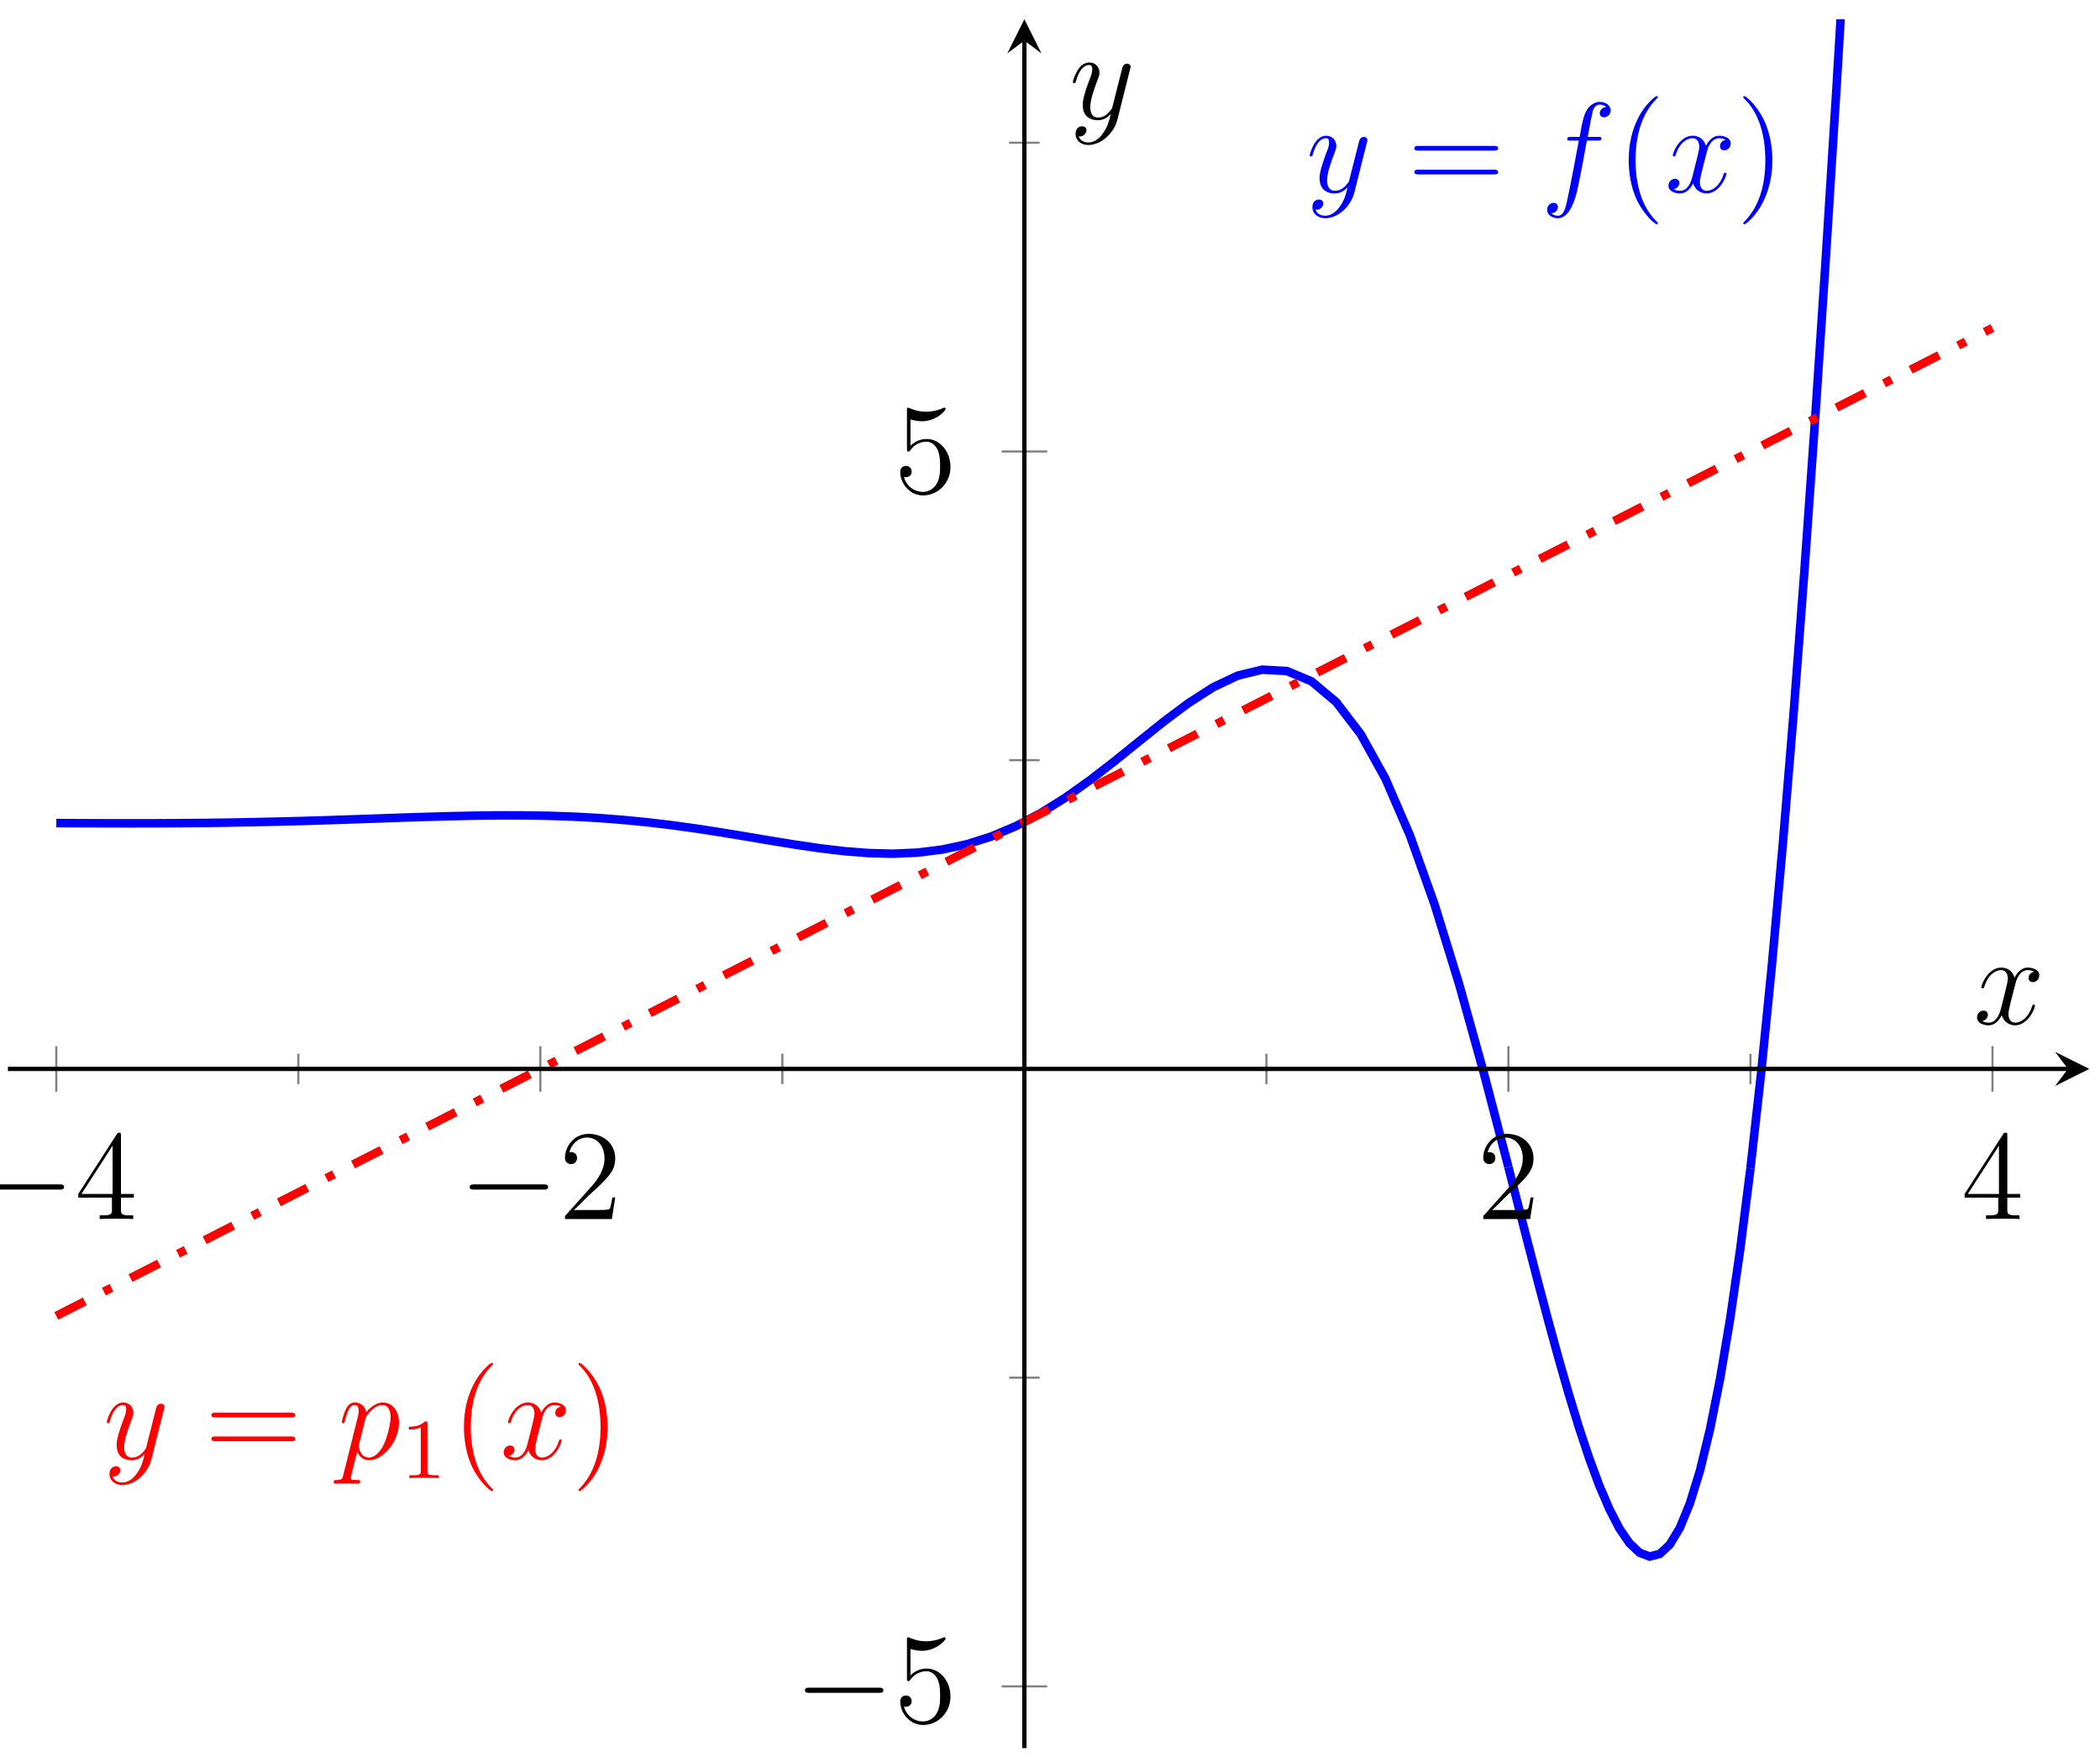 <?xml version="1.0" encoding="UTF-8"?>
<svg xmlns="http://www.w3.org/2000/svg" xmlns:xlink="http://www.w3.org/1999/xlink" width="196pt" height="164pt" viewBox="0 0 196 164" version="1.1">
<defs>
<g>
<symbol overflow="visible" id="glyph0-0">
<path style="stroke:none;" d=""/>
</symbol>
<symbol overflow="visible" id="glyph0-1">
<path style="stroke:none;" d="M 3.141 1.344 C 2.828 1.797 2.359 2.203 1.766 2.203 C 1.625 2.203 1.047 2.172 0.875 1.625 C 0.906 1.641 0.969 1.641 0.984 1.641 C 1.344 1.641 1.594 1.328 1.594 1.047 C 1.594 0.781 1.359 0.688 1.188 0.688 C 0.984 0.688 0.578 0.828 0.578 1.406 C 0.578 2.016 1.094 2.438 1.766 2.438 C 2.969 2.438 4.172 1.344 4.5 0.016 L 5.672 -4.656 C 5.688 -4.703 5.719 -4.781 5.719 -4.859 C 5.719 -5.031 5.562 -5.156 5.391 -5.156 C 5.281 -5.156 5.031 -5.109 4.938 -4.75 L 4.047 -1.234 C 4 -1.016 4 -0.984 3.891 -0.859 C 3.656 -0.531 3.266 -0.125 2.688 -0.125 C 2.016 -0.125 1.953 -0.781 1.953 -1.094 C 1.953 -1.781 2.281 -2.703 2.609 -3.562 C 2.734 -3.906 2.812 -4.078 2.812 -4.312 C 2.812 -4.812 2.453 -5.266 1.859 -5.266 C 0.766 -5.266 0.328 -3.531 0.328 -3.438 C 0.328 -3.391 0.375 -3.328 0.453 -3.328 C 0.562 -3.328 0.578 -3.375 0.625 -3.547 C 0.906 -4.547 1.359 -5.031 1.828 -5.031 C 1.938 -5.031 2.141 -5.031 2.141 -4.641 C 2.141 -4.328 2.016 -3.984 1.828 -3.531 C 1.25 -1.953 1.25 -1.562 1.25 -1.281 C 1.25 -0.141 2.062 0.125 2.656 0.125 C 3 0.125 3.438 0.016 3.844 -0.438 L 3.859 -0.422 C 3.688 0.281 3.562 0.75 3.141 1.344 Z M 3.141 1.344 "/>
</symbol>
<symbol overflow="visible" id="glyph0-2">
<path style="stroke:none;" d="M 5.328 -4.812 C 5.562 -4.812 5.672 -4.812 5.672 -5.031 C 5.672 -5.156 5.562 -5.156 5.359 -5.156 L 4.391 -5.156 C 4.609 -6.391 4.781 -7.234 4.875 -7.609 C 4.953 -7.906 5.203 -8.172 5.516 -8.172 C 5.766 -8.172 6.016 -8.062 6.125 -7.953 C 5.672 -7.906 5.516 -7.562 5.516 -7.359 C 5.516 -7.125 5.703 -6.984 5.922 -6.984 C 6.172 -6.984 6.531 -7.188 6.531 -7.641 C 6.531 -8.141 6.031 -8.422 5.5 -8.422 C 4.984 -8.422 4.484 -8.031 4.25 -7.562 C 4.031 -7.141 3.906 -6.719 3.641 -5.156 L 2.828 -5.156 C 2.609 -5.156 2.484 -5.156 2.484 -4.938 C 2.484 -4.812 2.562 -4.812 2.797 -4.812 L 3.562 -4.812 C 3.344 -3.688 2.859 -0.984 2.578 0.281 C 2.375 1.328 2.203 2.203 1.609 2.203 C 1.562 2.203 1.219 2.203 1 1.969 C 1.609 1.922 1.609 1.406 1.609 1.391 C 1.609 1.141 1.438 1 1.203 1 C 0.969 1 0.609 1.203 0.609 1.656 C 0.609 2.172 1.141 2.438 1.609 2.438 C 2.828 2.438 3.328 0.25 3.453 -0.344 C 3.672 -1.266 4.25 -4.453 4.312 -4.812 Z M 5.328 -4.812 "/>
</symbol>
<symbol overflow="visible" id="glyph0-3">
<path style="stroke:none;" d="M 5.672 -4.875 C 5.281 -4.812 5.141 -4.516 5.141 -4.297 C 5.141 -4 5.359 -3.906 5.531 -3.906 C 5.891 -3.906 6.141 -4.219 6.141 -4.547 C 6.141 -5.047 5.562 -5.266 5.062 -5.266 C 4.344 -5.266 3.938 -4.547 3.828 -4.328 C 3.547 -5.219 2.812 -5.266 2.594 -5.266 C 1.375 -5.266 0.734 -3.703 0.734 -3.438 C 0.734 -3.391 0.781 -3.328 0.859 -3.328 C 0.953 -3.328 0.984 -3.406 1 -3.453 C 1.406 -4.781 2.219 -5.031 2.562 -5.031 C 3.094 -5.031 3.203 -4.531 3.203 -4.25 C 3.203 -3.984 3.125 -3.703 2.984 -3.125 L 2.578 -1.5 C 2.406 -0.781 2.062 -0.125 1.422 -0.125 C 1.359 -0.125 1.062 -0.125 0.812 -0.281 C 1.25 -0.359 1.344 -0.719 1.344 -0.859 C 1.344 -1.094 1.156 -1.25 0.938 -1.25 C 0.641 -1.25 0.328 -0.984 0.328 -0.609 C 0.328 -0.109 0.891 0.125 1.406 0.125 C 1.984 0.125 2.391 -0.328 2.641 -0.828 C 2.828 -0.125 3.438 0.125 3.875 0.125 C 5.094 0.125 5.734 -1.453 5.734 -1.703 C 5.734 -1.766 5.688 -1.812 5.625 -1.812 C 5.516 -1.812 5.5 -1.75 5.469 -1.656 C 5.141 -0.609 4.453 -0.125 3.906 -0.125 C 3.484 -0.125 3.266 -0.438 3.266 -0.922 C 3.266 -1.188 3.312 -1.375 3.5 -2.156 L 3.922 -3.797 C 4.094 -4.5 4.5 -5.031 5.062 -5.031 C 5.078 -5.031 5.422 -5.031 5.672 -4.875 Z M 5.672 -4.875 "/>
</symbol>
<symbol overflow="visible" id="glyph0-4">
<path style="stroke:none;" d="M 0.516 1.516 C 0.438 1.875 0.375 1.969 -0.109 1.969 C -0.25 1.969 -0.375 1.969 -0.375 2.203 C -0.375 2.219 -0.359 2.312 -0.234 2.312 C -0.078 2.312 0.094 2.297 0.25 2.297 L 0.766 2.297 C 1.016 2.297 1.625 2.312 1.875 2.312 C 1.953 2.312 2.094 2.312 2.094 2.109 C 2.094 1.969 2.016 1.969 1.812 1.969 C 1.25 1.969 1.219 1.891 1.219 1.797 C 1.219 1.656 1.75 -0.406 1.828 -0.688 C 1.953 -0.344 2.281 0.125 2.906 0.125 C 4.25 0.125 5.719 -1.641 5.719 -3.391 C 5.719 -4.5 5.094 -5.266 4.203 -5.266 C 3.438 -5.266 2.781 -4.531 2.656 -4.359 C 2.562 -4.953 2.094 -5.266 1.609 -5.266 C 1.266 -5.266 0.984 -5.109 0.766 -4.656 C 0.547 -4.219 0.375 -3.484 0.375 -3.438 C 0.375 -3.391 0.438 -3.328 0.516 -3.328 C 0.609 -3.328 0.625 -3.344 0.688 -3.625 C 0.875 -4.328 1.094 -5.031 1.578 -5.031 C 1.859 -5.031 1.953 -4.844 1.953 -4.484 C 1.953 -4.203 1.906 -4.078 1.859 -3.859 Z M 2.578 -3.734 C 2.672 -4.062 3 -4.406 3.188 -4.578 C 3.328 -4.703 3.719 -5.031 4.172 -5.031 C 4.703 -5.031 4.938 -4.5 4.938 -3.891 C 4.938 -3.312 4.609 -1.953 4.297 -1.344 C 4 -0.688 3.453 -0.125 2.906 -0.125 C 2.094 -0.125 1.953 -1.141 1.953 -1.188 C 1.953 -1.234 1.984 -1.328 2 -1.391 Z M 2.578 -3.734 "/>
</symbol>
<symbol overflow="visible" id="glyph1-0">
<path style="stroke:none;" d=""/>
</symbol>
<symbol overflow="visible" id="glyph1-1">
<path style="stroke:none;" d="M 8.062 -3.875 C 8.234 -3.875 8.453 -3.875 8.453 -4.094 C 8.453 -4.312 8.25 -4.312 8.062 -4.312 L 1.031 -4.312 C 0.859 -4.312 0.641 -4.312 0.641 -4.094 C 0.641 -3.875 0.844 -3.875 1.031 -3.875 Z M 8.062 -1.656 C 8.234 -1.656 8.453 -1.656 8.453 -1.859 C 8.453 -2.094 8.25 -2.094 8.062 -2.094 L 1.031 -2.094 C 0.859 -2.094 0.641 -2.094 0.641 -1.875 C 0.641 -1.656 0.844 -1.656 1.031 -1.656 Z M 8.062 -1.656 "/>
</symbol>
<symbol overflow="visible" id="glyph1-2">
<path style="stroke:none;" d="M 3.891 2.906 C 3.891 2.875 3.891 2.844 3.688 2.641 C 2.484 1.438 1.812 -0.531 1.812 -2.969 C 1.812 -5.297 2.375 -7.297 3.766 -8.703 C 3.891 -8.812 3.891 -8.828 3.891 -8.875 C 3.891 -8.938 3.828 -8.969 3.781 -8.969 C 3.625 -8.969 2.641 -8.109 2.062 -6.938 C 1.453 -5.719 1.172 -4.453 1.172 -2.969 C 1.172 -1.906 1.344 -0.484 1.953 0.781 C 2.672 2.219 3.641 3 3.781 3 C 3.828 3 3.891 2.969 3.891 2.906 Z M 3.891 2.906 "/>
</symbol>
<symbol overflow="visible" id="glyph1-3">
<path style="stroke:none;" d="M 3.375 -2.969 C 3.375 -3.891 3.25 -5.359 2.578 -6.75 C 1.875 -8.188 0.891 -8.969 0.766 -8.969 C 0.719 -8.969 0.656 -8.938 0.656 -8.875 C 0.656 -8.828 0.656 -8.812 0.859 -8.609 C 2.062 -7.406 2.719 -5.422 2.719 -2.984 C 2.719 -0.672 2.156 1.328 0.781 2.734 C 0.656 2.844 0.656 2.875 0.656 2.906 C 0.656 2.969 0.719 3 0.766 3 C 0.922 3 1.906 2.141 2.484 0.969 C 3.094 -0.25 3.375 -1.547 3.375 -2.969 Z M 3.375 -2.969 "/>
</symbol>
<symbol overflow="visible" id="glyph1-4">
<path style="stroke:none;" d="M 4.312 -7.781 C 4.312 -8.016 4.312 -8.062 4.141 -8.062 C 4.047 -8.062 4.016 -8.062 3.922 -7.922 L 0.328 -2.344 L 0.328 -2 L 3.469 -2 L 3.469 -0.906 C 3.469 -0.469 3.438 -0.344 2.562 -0.344 L 2.328 -0.344 L 2.328 0 C 2.609 -0.031 3.547 -0.031 3.891 -0.031 C 4.219 -0.031 5.172 -0.031 5.453 0 L 5.453 -0.344 L 5.219 -0.344 C 4.344 -0.344 4.312 -0.469 4.312 -0.906 L 4.312 -2 L 5.516 -2 L 5.516 -2.344 L 4.312 -2.344 Z M 3.531 -6.844 L 3.531 -2.344 L 0.625 -2.344 Z M 3.531 -6.844 "/>
</symbol>
<symbol overflow="visible" id="glyph1-5">
<path style="stroke:none;" d="M 5.266 -2.016 L 5 -2.016 C 4.953 -1.812 4.859 -1.141 4.75 -0.953 C 4.656 -0.844 3.984 -0.844 3.625 -0.844 L 1.406 -0.844 C 1.734 -1.125 2.469 -1.891 2.766 -2.172 C 4.594 -3.844 5.266 -4.469 5.266 -5.656 C 5.266 -7.031 4.172 -7.953 2.781 -7.953 C 1.406 -7.953 0.578 -6.766 0.578 -5.734 C 0.578 -5.125 1.109 -5.125 1.141 -5.125 C 1.406 -5.125 1.703 -5.312 1.703 -5.688 C 1.703 -6.031 1.484 -6.25 1.141 -6.25 C 1.047 -6.25 1.016 -6.25 0.984 -6.234 C 1.203 -7.047 1.859 -7.609 2.625 -7.609 C 3.641 -7.609 4.266 -6.75 4.266 -5.656 C 4.266 -4.641 3.688 -3.75 3 -2.984 L 0.578 -0.281 L 0.578 0 L 4.953 0 Z M 5.266 -2.016 "/>
</symbol>
<symbol overflow="visible" id="glyph1-6">
<path style="stroke:none;" d="M 1.531 -6.844 C 2.047 -6.688 2.469 -6.672 2.594 -6.672 C 3.938 -6.672 4.812 -7.656 4.812 -7.828 C 4.812 -7.875 4.781 -7.938 4.703 -7.938 C 4.688 -7.938 4.656 -7.938 4.547 -7.891 C 3.891 -7.609 3.312 -7.562 3 -7.562 C 2.219 -7.562 1.656 -7.812 1.422 -7.906 C 1.344 -7.938 1.312 -7.938 1.297 -7.938 C 1.203 -7.938 1.203 -7.859 1.203 -7.672 L 1.203 -4.125 C 1.203 -3.906 1.203 -3.844 1.344 -3.844 C 1.406 -3.844 1.422 -3.844 1.547 -4 C 1.875 -4.484 2.438 -4.766 3.031 -4.766 C 3.672 -4.766 3.984 -4.188 4.078 -3.984 C 4.281 -3.516 4.297 -2.922 4.297 -2.469 C 4.297 -2.016 4.297 -1.344 3.953 -0.797 C 3.688 -0.375 3.234 -0.078 2.703 -0.078 C 1.906 -0.078 1.141 -0.609 0.922 -1.484 C 0.984 -1.453 1.047 -1.453 1.109 -1.453 C 1.312 -1.453 1.641 -1.562 1.641 -1.969 C 1.641 -2.312 1.406 -2.5 1.109 -2.5 C 0.891 -2.5 0.578 -2.391 0.578 -1.922 C 0.578 -0.906 1.406 0.25 2.719 0.25 C 4.078 0.25 5.266 -0.891 5.266 -2.406 C 5.266 -3.828 4.297 -5.016 3.047 -5.016 C 2.359 -5.016 1.844 -4.703 1.531 -4.375 Z M 1.531 -6.844 "/>
</symbol>
<symbol overflow="visible" id="glyph2-0">
<path style="stroke:none;" d=""/>
</symbol>
<symbol overflow="visible" id="glyph2-1">
<path style="stroke:none;" d="M 2.5 -5.078 C 2.5 -5.297 2.484 -5.297 2.266 -5.297 C 1.938 -4.984 1.516 -4.797 0.766 -4.797 L 0.766 -4.531 C 0.984 -4.531 1.406 -4.531 1.875 -4.734 L 1.875 -0.656 C 1.875 -0.359 1.844 -0.266 1.094 -0.266 L 0.812 -0.266 L 0.812 0 C 1.141 -0.031 1.828 -0.031 2.188 -0.031 C 2.547 -0.031 3.234 -0.031 3.562 0 L 3.562 -0.266 L 3.281 -0.266 C 2.531 -0.266 2.5 -0.359 2.5 -0.656 Z M 2.5 -5.078 "/>
</symbol>
<symbol overflow="visible" id="glyph3-0">
<path style="stroke:none;" d=""/>
</symbol>
<symbol overflow="visible" id="glyph3-1">
<path style="stroke:none;" d="M 7.875 -2.75 C 8.078 -2.75 8.297 -2.75 8.297 -2.984 C 8.297 -3.234 8.078 -3.234 7.875 -3.234 L 1.406 -3.234 C 1.203 -3.234 0.984 -3.234 0.984 -2.984 C 0.984 -2.75 1.203 -2.75 1.406 -2.75 Z M 7.875 -2.75 "/>
</symbol>
</g>
<clipPath id="clip1">
  <path d="M 0.738 51 L 153 51 L 153 121 L 0.738 121 Z M 0.738 51 "/>
</clipPath>
<clipPath id="clip2">
  <path d="M 152 1.797 L 184 1.797 L 184 121 L 152 121 Z M 152 1.797 "/>
</clipPath>
<clipPath id="clip3">
  <path d="M 0.738 19 L 195 19 L 195 135 L 0.738 135 Z M 0.738 19 "/>
</clipPath>
</defs>
<g id="surface1">
<g clip-path="url(#clip1)" clip-rule="nonzero">
<path style="fill:none;stroke-width:0.797;stroke-linecap:butt;stroke-linejoin:miter;stroke:rgb(0%,0%,100%);stroke-opacity:1;stroke-miterlimit:10;" d="M 4.517 86.352 L 6.814 86.34 L 9.111 86.332 L 11.408 86.329 L 13.704 86.332 L 16.005 86.344 L 18.302 86.364 L 20.599 86.395 L 22.896 86.438 L 25.193 86.489 L 27.49 86.547 L 29.786 86.618 L 34.38 86.774 L 36.677 86.856 L 38.974 86.93 L 41.271 86.993 L 43.568 87.043 L 45.865 87.071 L 48.161 87.067 L 50.458 87.032 L 52.759 86.954 L 55.056 86.829 L 57.353 86.653 L 59.65 86.43 L 61.947 86.157 L 64.243 85.84 L 66.54 85.485 L 68.837 85.106 L 71.134 84.719 L 73.431 84.344 L 75.728 84.008 L 78.025 83.731 L 80.322 83.551 L 82.618 83.493 L 84.915 83.594 L 87.216 83.883 L 89.513 84.379 L 91.81 85.11 L 94.107 86.079 L 96.404 87.289 L 98.701 88.727 L 100.997 90.36 L 103.294 92.133 L 105.591 93.989 L 107.888 95.829 L 110.185 97.547 L 112.482 99.024 L 114.779 100.114 L 117.076 100.672 L 119.372 100.543 L 121.669 99.582 L 123.97 97.653 L 126.267 94.649 L 128.564 90.504 L 130.861 85.192 L 133.158 78.75 L 135.454 71.297 L 137.751 63.032 L 140.048 54.239 " transform="matrix(1,0,0,-1,0.737,163.184)"/>
</g>
<path style="fill:none;stroke-width:0.797;stroke-linecap:butt;stroke-linejoin:miter;stroke:rgb(0%,0%,100%);stroke-opacity:1;stroke-miterlimit:10;" d="M 140.048 54.231 L 140.99 50.559 L 141.931 46.895 L 142.872 43.274 L 143.814 39.723 L 144.755 36.289 L 145.697 33.004 L 146.638 29.926 L 147.579 27.09 L 148.521 24.539 L 149.462 22.336 L 150.404 20.512 L 151.345 19.133 L 152.286 18.243 L 153.228 17.883 L 154.165 18.125 L 155.107 18.997 L 156.048 20.555 L 156.99 22.856 L 157.931 25.918 L 158.872 29.805 L 159.814 34.536 L 160.755 40.149 L 161.697 46.672 L 162.638 54.114 " transform="matrix(1,0,0,-1,0.737,163.184)"/>
<g clip-path="url(#clip2)" clip-rule="nonzero">
<path style="fill:none;stroke-width:0.797;stroke-linecap:butt;stroke-linejoin:miter;stroke:rgb(0%,0%,100%);stroke-opacity:1;stroke-miterlimit:10;" d="M 162.638 54.114 L 163.642 63.098 L 164.646 73.149 L 165.65 84.274 L 166.654 96.45 L 167.658 109.668 L 168.661 123.868 L 169.665 139 L 170.669 155 L 171.673 171.778 " transform="matrix(1,0,0,-1,0.737,163.184)"/>
</g>
<g style="fill:rgb(0%,0%,100%);fill-opacity:1;">
  <use xlink:href="#glyph0-1" x="121.912" y="17.935"/>
</g>
<g style="fill:rgb(0%,0%,100%);fill-opacity:1;">
  <use xlink:href="#glyph1-1" x="131.37" y="17.935"/>
</g>
<g style="fill:rgb(0%,0%,100%);fill-opacity:1;">
  <use xlink:href="#glyph0-2" x="143.795" y="17.935"/>
</g>
<g style="fill:rgb(0%,0%,100%);fill-opacity:1;">
  <use xlink:href="#glyph1-2" x="150.842" y="17.935"/>
</g>
<g style="fill:rgb(0%,0%,100%);fill-opacity:1;">
  <use xlink:href="#glyph0-3" x="155.394" y="17.935"/>
</g>
<g style="fill:rgb(0%,0%,100%);fill-opacity:1;">
  <use xlink:href="#glyph1-3" x="162.046" y="17.935"/>
</g>
<g clip-path="url(#clip3)" clip-rule="nonzero">
<path style="fill:none;stroke-width:0.797;stroke-linecap:butt;stroke-linejoin:miter;stroke:rgb(100%,0%,0%);stroke-opacity:1;stroke-dasharray:2.989,1.993,0.797,1.993;stroke-miterlimit:10;" d="M 4.517 40.348 L 12.048 44.188 L 19.576 48.032 L 27.107 51.875 L 34.634 55.715 L 49.697 63.403 L 57.224 67.246 L 64.755 71.086 L 72.283 74.93 L 79.814 78.774 L 87.341 82.614 L 94.872 86.457 L 102.4 90.301 L 109.931 94.141 L 117.462 97.985 L 124.99 101.829 L 132.521 105.668 L 140.048 109.512 L 147.579 113.356 L 155.107 117.2 L 162.638 121.039 L 170.169 124.883 L 177.697 128.727 L 185.228 132.567 " transform="matrix(1,0,0,-1,0.737,163.184)"/>
</g>
<g style="fill:rgb(100%,0%,0%);fill-opacity:1;">
  <use xlink:href="#glyph0-1" x="9.638" y="136.187"/>
</g>
<g style="fill:rgb(100%,0%,0%);fill-opacity:1;">
  <use xlink:href="#glyph1-1" x="19.096" y="136.187"/>
</g>
<g style="fill:rgb(100%,0%,0%);fill-opacity:1;">
  <use xlink:href="#glyph0-4" x="31.521" y="136.187"/>
</g>
<g style="fill:rgb(100%,0%,0%);fill-opacity:1;">
  <use xlink:href="#glyph2-1" x="37.396" y="137.98"/>
</g>
<g style="fill:rgb(100%,0%,0%);fill-opacity:1;">
  <use xlink:href="#glyph1-2" x="42.129" y="136.187"/>
</g>
<g style="fill:rgb(100%,0%,0%);fill-opacity:1;">
  <use xlink:href="#glyph0-3" x="46.681" y="136.187"/>
</g>
<g style="fill:rgb(100%,0%,0%);fill-opacity:1;">
  <use xlink:href="#glyph1-3" x="53.333" y="136.187"/>
</g>
<path style="fill:none;stroke-width:0.199;stroke-linecap:butt;stroke-linejoin:miter;stroke:rgb(50%,50%,50%);stroke-opacity:1;stroke-miterlimit:10;" d="M 27.107 61.985 L 27.107 64.821 M 72.283 61.985 L 72.283 64.821 M 117.462 61.985 L 117.462 64.821 M 162.638 61.985 L 162.638 64.821 " transform="matrix(1,0,0,-1,0.737,163.184)"/>
<path style="fill:none;stroke-width:0.199;stroke-linecap:butt;stroke-linejoin:miter;stroke:rgb(50%,50%,50%);stroke-opacity:1;stroke-miterlimit:10;" d="M 4.517 61.278 L 4.517 65.528 M 49.697 61.278 L 49.697 65.528 M 140.048 61.278 L 140.048 65.528 M 185.228 61.278 L 185.228 65.528 " transform="matrix(1,0,0,-1,0.737,163.184)"/>
<path style="fill:none;stroke-width:0.199;stroke-linecap:butt;stroke-linejoin:miter;stroke:rgb(50%,50%,50%);stroke-opacity:1;stroke-miterlimit:10;" d="M 93.454 34.582 L 96.29 34.582 M 93.454 92.223 L 96.29 92.223 M 93.454 149.86 L 96.29 149.86 " transform="matrix(1,0,0,-1,0.737,163.184)"/>
<path style="fill:none;stroke-width:0.199;stroke-linecap:butt;stroke-linejoin:miter;stroke:rgb(50%,50%,50%);stroke-opacity:1;stroke-miterlimit:10;" d="M 92.747 5.762 L 96.997 5.762 M 92.747 121.039 L 96.997 121.039 " transform="matrix(1,0,0,-1,0.737,163.184)"/>
<path style="fill:none;stroke-width:0.399;stroke-linecap:butt;stroke-linejoin:miter;stroke:rgb(0%,0%,0%);stroke-opacity:1;stroke-miterlimit:10;" d="M 0.001 63.403 L 192.271 63.403 " transform="matrix(1,0,0,-1,0.737,163.184)"/>
<path style=" stroke:none;fill-rule:nonzero;fill:rgb(0%,0%,0%);fill-opacity:1;" d="M 195 99.781 L 191.812 98.188 L 193.008 99.781 L 191.812 101.375 "/>
<path style="fill:none;stroke-width:0.399;stroke-linecap:butt;stroke-linejoin:miter;stroke:rgb(0%,0%,0%);stroke-opacity:1;stroke-miterlimit:10;" d="M 94.872 0 L 94.872 159.395 " transform="matrix(1,0,0,-1,0.737,163.184)"/>
<path style=" stroke:none;fill-rule:nonzero;fill:rgb(0%,0%,0%);fill-opacity:1;" d="M 95.609 1.797 L 94.016 4.984 L 95.609 3.789 L 97.203 4.984 "/>
<g style="fill:rgb(0%,0%,0%);fill-opacity:1;">
  <use xlink:href="#glyph3-1" x="-2.321" y="113.796"/>
</g>
<g style="fill:rgb(0%,0%,0%);fill-opacity:1;">
  <use xlink:href="#glyph1-4" x="6.978" y="113.796"/>
</g>
<g style="fill:rgb(0%,0%,0%);fill-opacity:1;">
  <use xlink:href="#glyph3-1" x="42.856" y="113.796"/>
</g>
<g style="fill:rgb(0%,0%,0%);fill-opacity:1;">
  <use xlink:href="#glyph1-5" x="52.155" y="113.796"/>
</g>
<g style="fill:rgb(0%,0%,0%);fill-opacity:1;">
  <use xlink:href="#glyph1-5" x="137.86" y="113.796"/>
</g>
<g style="fill:rgb(0%,0%,0%);fill-opacity:1;">
  <use xlink:href="#glyph1-4" x="183.037" y="113.796"/>
</g>
<g style="fill:rgb(0%,0%,0%);fill-opacity:1;">
  <use xlink:href="#glyph3-1" x="74.148" y="160.774"/>
</g>
<g style="fill:rgb(0%,0%,0%);fill-opacity:1;">
  <use xlink:href="#glyph1-6" x="83.447" y="160.774"/>
</g>
<g style="fill:rgb(0%,0%,0%);fill-opacity:1;">
  <use xlink:href="#glyph1-6" x="83.446" y="45.996"/>
</g>
<g style="fill:rgb(0%,0%,0%);fill-opacity:1;">
  <use xlink:href="#glyph0-3" x="184.194" y="95.588"/>
</g>
<g style="fill:rgb(0%,0%,0%);fill-opacity:1;">
  <use xlink:href="#glyph0-1" x="99.807" y="11.098"/>
</g>
</g>
</svg>
